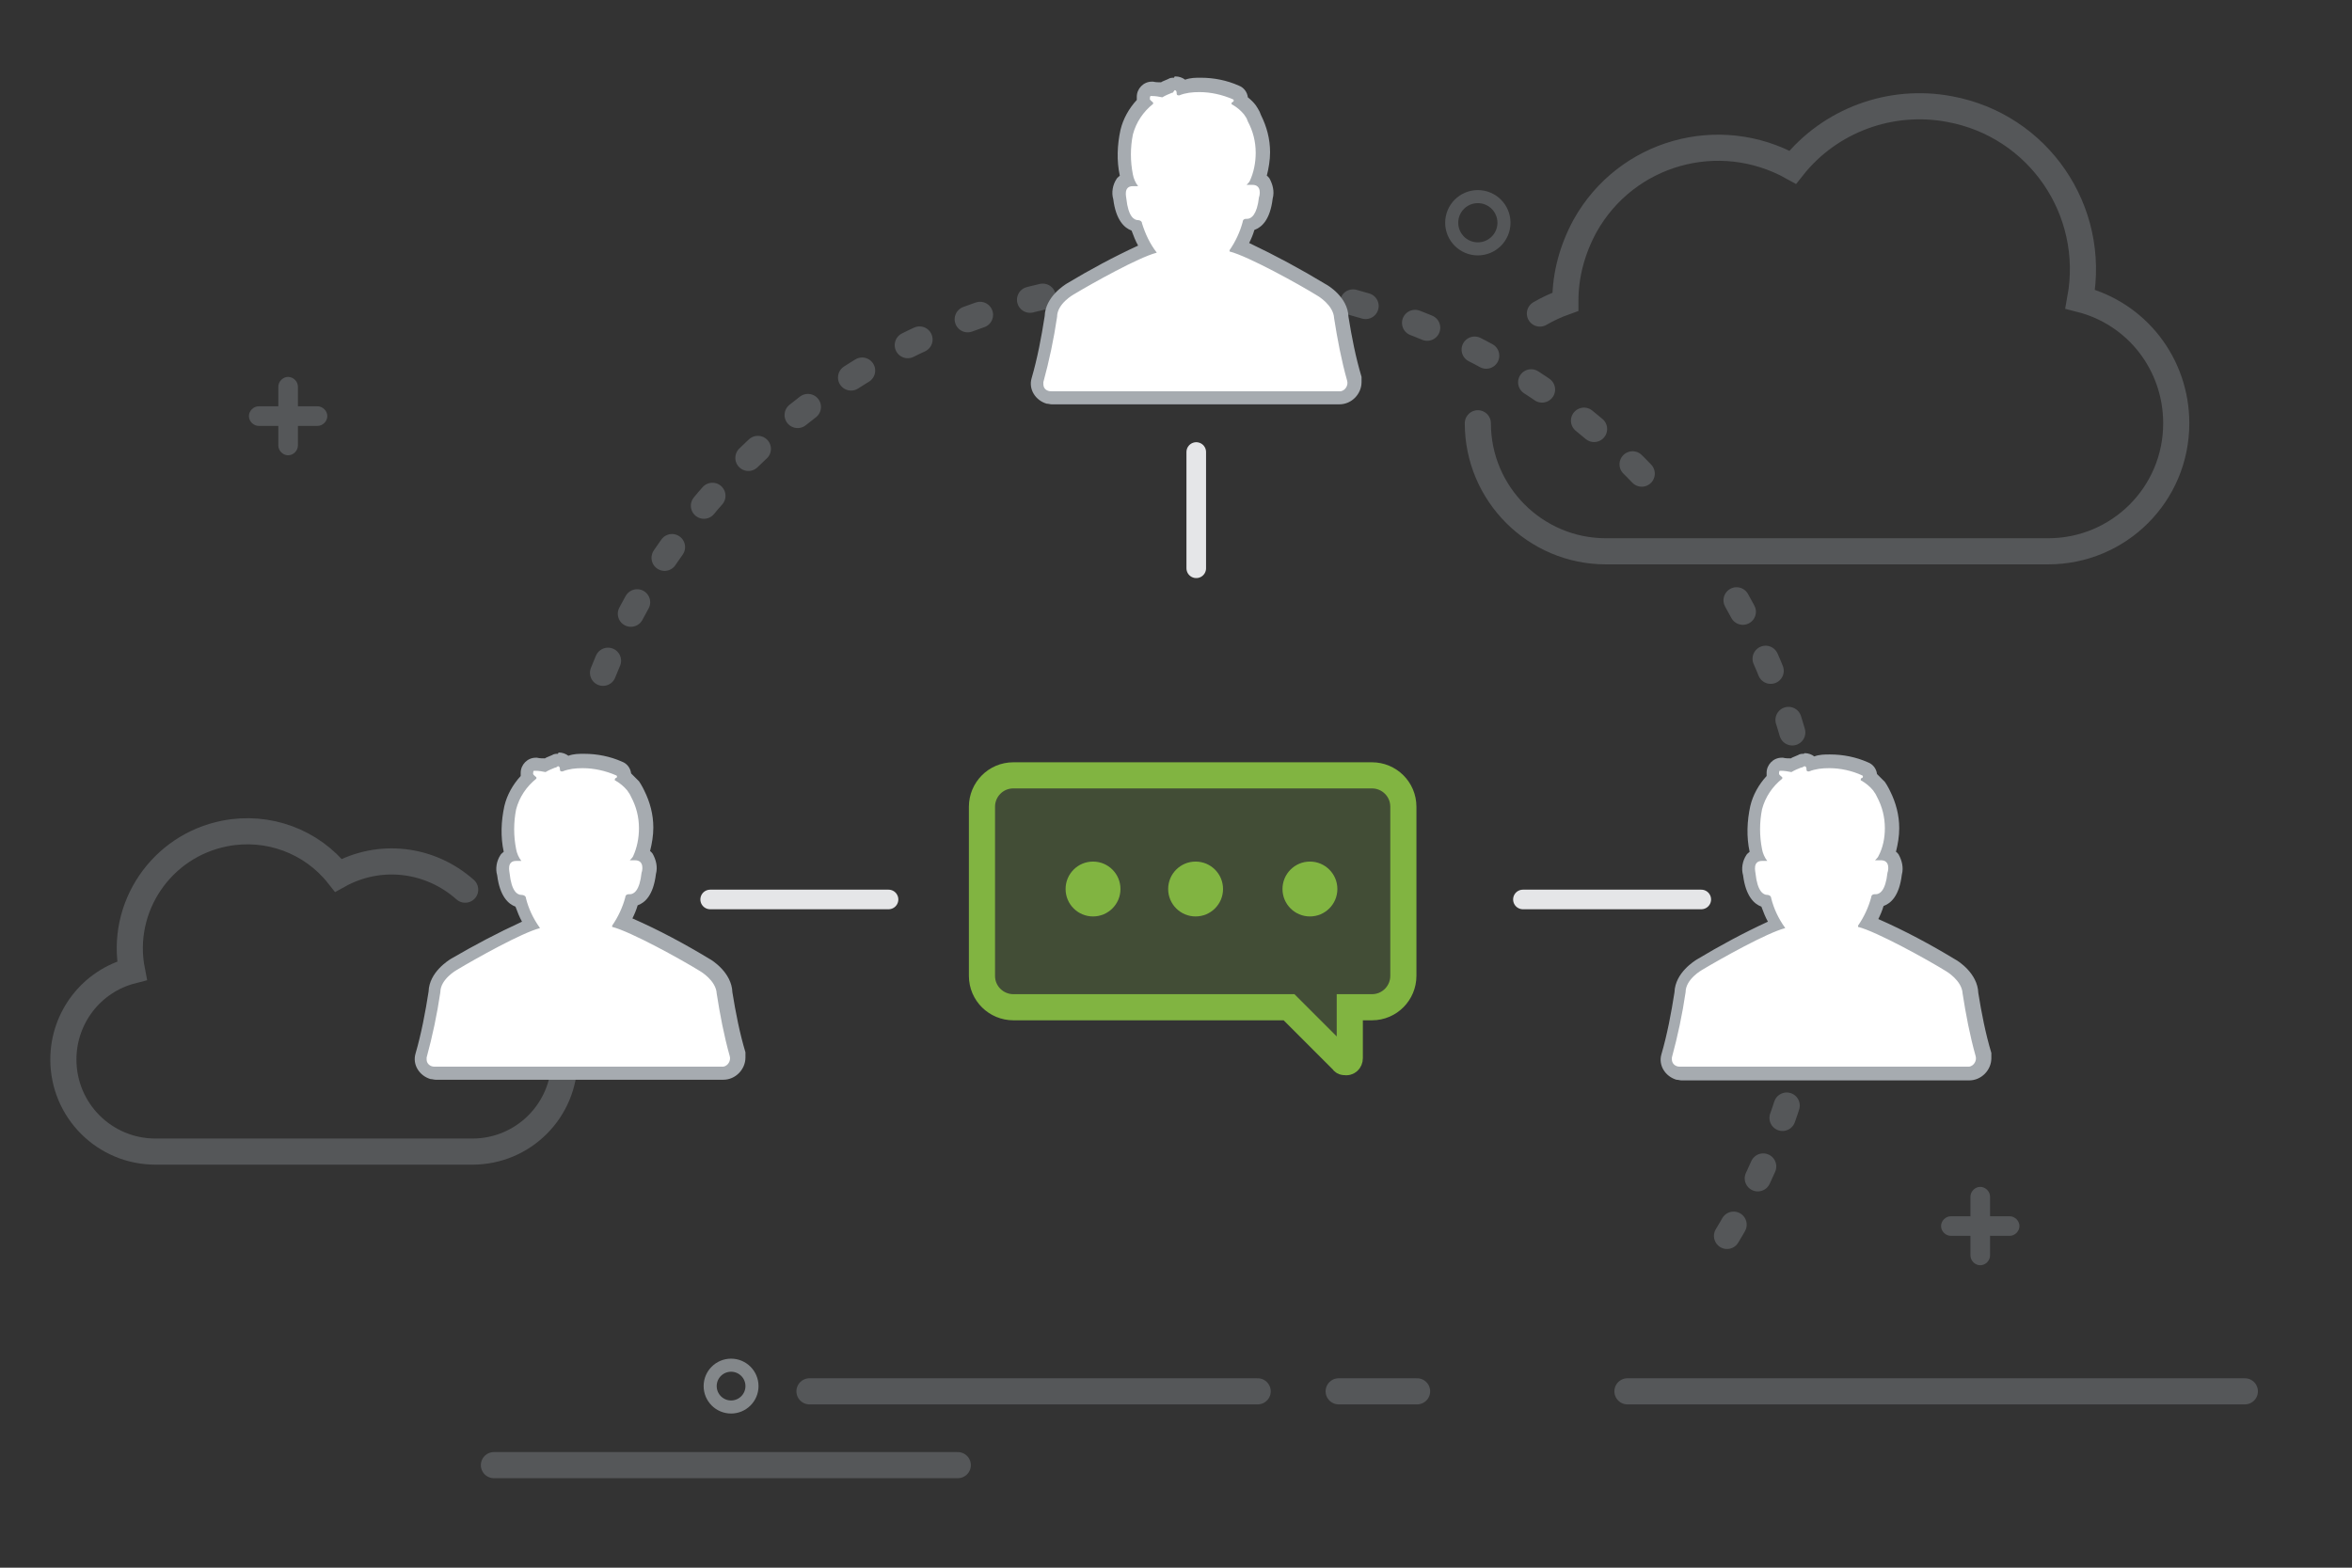 <?xml version="1.0" encoding="UTF-8"?>
<svg id="Layer_1" data-name="Layer 1" xmlns="http://www.w3.org/2000/svg" version="1.1" viewBox="0 0 360 240">
  <rect x="0" y="0" width="360" height="240" fill="#333333" stroke="none"/>
  <defs>
    <style>
      .cls-1, .cls-2, .cls-3, .cls-4, .cls-5, .cls-6 {
        fill: none;
        stroke-miterlimit: 10;
      }

      .cls-1, .cls-2, .cls-3, .cls-7, .cls-8, .cls-6 {
        isolation: isolate;
      }

      .cls-1, .cls-2, .cls-3, .cls-8 {
        opacity: .3;
      }

      .cls-1, .cls-2, .cls-3, .cls-6 {
        stroke: #a6abb0;
      }

      .cls-1, .cls-6 {
        stroke-width: 2px;
      }

      .cls-2 {
        stroke-dasharray: 0 0 2 8;
      }

      .cls-2, .cls-3, .cls-4 {
        stroke-width: 4px;
      }

      .cls-2, .cls-3, .cls-4, .cls-5 {
        stroke-linecap: round;
      }

      .cls-4 {
        stroke: #81b441;
      }

      .cls-9, .cls-7 {
        fill: #81b441;
      }

      .cls-9, .cls-7, .cls-8, .cls-10, .cls-11 {
        stroke-width: 0px;
      }

      .cls-7 {
        opacity: .2;
      }

      .cls-8, .cls-11 {
        fill: #a6abb0;
      }

      .cls-5 {
        stroke: #e5e6e8;
        stroke-width: 3px;
      }

      .cls-10 {
        fill: #fff;
      }

      .cls-6 {
        opacity: .7;
      }
    </style>
  </defs>
  <line class="cls-3" x1="343.6" y1="213" x2="249.1" y2="213"/>
  <line class="cls-3" x1="216.9" y1="213" x2="204.9" y2="213"/>
  <line class="cls-3" x1="192.5" y1="213" x2="123.9" y2="213"/>
  <line class="cls-3" x1="146.6" y1="224.3" x2="75.6" y2="224.3"/>
  <path class="cls-3" d="M226.2,64.8c0,10.8,8.8,19.6,19.6,19.6h67.7c10.8,0,19.6-8.7,19.6-19.6,0-9-6-16.8-14.7-19,2.5-13.6-6.4-26.6-20-29.1-9-1.7-18.3,1.7-24,8.9-11.3-6.3-25.5-2.3-31.8,9-1.9,3.5-3,7.4-3,11.4v.2c-1.4.5-2.7,1.1-3.9,1.8"/>
  <path class="cls-3" d="M86.4,162.2c0,7.8-6.3,14.1-14.1,14.1H23.8c-7.8,0-14.1-6.3-14.1-14.1,0-6.4,4.3-12,10.5-13.6-1.9-9.7,4.5-19.1,14.2-21,6.6-1.3,13.3,1.2,17.4,6.4,6.3-3.5,14-2.6,19.4,2.2"/>
  <path class="cls-2" d="M265.8,91.9c11.9,21.1,15.4,45.9,9.9,69.5-.2.8-.4,1.6-.6,2.4-3,11.3-8,22-14.8,31.6"/>
  <path class="cls-2" d="M92.3,103c.9-2.3,2-4.6,3.1-6.8,5.1-10.2,12-19.4,20.3-27.2,2.3-2.2,4.7-4.2,7.2-6.1,1.6-1.3,3.3-2.5,5-3.6,2-1.3,4.1-2.6,6.2-3.9,40.8-23.1,92.2-13.5,122.1,22.6"/>
  <path class="cls-8" d="M48.6,62.2h-3v-3c0-.8-.7-1.5-1.5-1.5s-1.5.7-1.5,1.5h0v3h-3c-.8,0-1.5.7-1.5,1.5s.7,1.5,1.5,1.5h3v3c0,.8.7,1.5,1.5,1.5s1.5-.7,1.5-1.5v-3h3c.8,0,1.5-.7,1.5-1.5s-.7-1.5-1.5-1.5Z"/>
  <path class="cls-8" d="M307.6,186.2h-3v-3c0-.8-.7-1.5-1.5-1.5s-1.5.7-1.5,1.5v3h-3c-.8,0-1.5.7-1.5,1.5s.7,1.5,1.5,1.5h3v3c0,.8.7,1.5,1.5,1.5s1.5-.7,1.5-1.5v-3h3c.8,0,1.5-.7,1.5-1.5s-.7-1.5-1.5-1.5Z"/>
  <circle class="cls-1" cx="226.2" cy="34.1" r="4"/>
  <circle class="cls-6" cx="111.9" cy="212.2" r="3.2"/>
  <line class="cls-5" x1="233.1" y1="137.7" x2="260.4" y2="137.7"/>
  <line class="cls-5" x1="108.7" y1="137.7" x2="136" y2="137.7"/>
  <line class="cls-5" x1="183.1" y1="69.2" x2="183.1" y2="87"/>
  <path class="cls-10" d="M257.4,164.4c-1.2,0-2.2-1-2.2-2.2,0-.2,0-.4,0-.5.9-3.2,1.5-6.5,2-9.8.1-2.5,2.9-4.2,3-4.2,3.8-2.3,7.8-4.4,11.8-6.1-.7-1.1-1.3-2.3-1.6-3.6-1.1-.1-2.2-1-2.6-4.1-.2-.8-.1-1.7.3-2.4.2-.3.5-.5.9-.6,0-.2-.1-.5-.2-.7-.4-2.2-.4-4.4.1-6.5.5-1.8,1.4-3.4,2.7-4.6h0c-.4-.6-.2-1.5.4-1.9.2-.1.5-.2.7-.2.5,0,1,0,1.5.2.4-.2.9-.5,1.3-.7.5-.2,1.2,0,1.5.4v.2c1-.2,1.9-.4,2.8-.4,1.9,0,3.7.4,5.4,1.2.5.2.8.7.8,1.2h0c.5.5,1,.9,1.4,1.4.2.2.4.5.5.8l.2.4c.8,1.6,1.3,3.4,1.3,5.2,0,1.4-.2,2.7-.7,4,.3.1.6.3.8.6.4.7.6,1.6.3,2.4-.4,3.2-1.6,4-2.6,4.1-.3,1.2-.8,2.3-1.5,3.3,3.8,1.4,10.9,5.5,12.7,6.6.1,0,2.9,1.7,3,4.2.5,3.2,1.2,6.3,2,9.4.3,1.3-.5,2.5-1.7,2.9-.2,0-.4,0-.6,0h-44c0,0-.1,0-.1,0Z"/>
  <path class="cls-11" d="M276.2,117.3c.2,0,.3.2.3.4,0,0,0,0,0,0,0,.2,0,.4.3.4,0,0,0,0,0,0h.1c1-.4,2-.5,3.1-.5,1.7,0,3.5.4,5,1.1.1,0,.2.2.1.3,0,0,0,.1-.1.1-.1,0-.2.1-.2.3,0,0,0,.1.1.1.7.4,1.3.9,1.8,1.5.1.2.3.4.4.6l.2.4c.8,1.5,1.2,3.1,1.2,4.8,0,1.5-.3,3-1,4.3-.1.2-.3.4-.5.6h.4c.2,0,.4,0,.5,0,1.5,0,1.1,1.7,1,1.9h0c-.3,2.8-1.2,3.3-1.8,3.3h-.2c-.3,0-.5.2-.5.5-.4,1.5-1.1,3-2,4.3,0,0,0,.1,0,.2,0,0,0,0,0,0,2.8.7,10.6,5,13.5,6.8,0,0,2.4,1.4,2.5,3.4.5,3.2,1.1,6.4,2,9.6.2.7-.3,1.5-1,1.6-.1,0-.2,0-.3,0h-44c-.7,0-1.2-.5-1.2-1.1,0,0,0-.2,0-.3.9-3.3,1.6-6.6,2.1-10,0-2,2.5-3.4,2.5-3.4,3-1.8,10-5.7,12.7-6.4,0,0,.1,0,0-.1,0,0,0,0,0,0-1-1.4-1.7-2.9-2.1-4.5,0-.3-.3-.5-.6-.5h0c-.6,0-1.5-.5-1.8-3.3h0c0-.2-.5-1.9,1-1.9.2,0,.4,0,.5,0h.3c-.4-.5-.7-1.2-.8-1.8-.4-2-.4-4.1,0-6.1.5-1.9,1.6-3.5,3.1-4.7,0,0,0-.1,0-.2,0,0,0,0,0,0-.2-.2-.4-.3-.5-.5,0-.2,0-.4.1-.5,0,0,.1,0,.2,0h0c.5,0,1.1.1,1.6.2h0c.5-.3,1-.5,1.5-.7h.1M276.1,115.4h0c-.3,0-.6,0-.9.2-.4.2-.8.3-1.1.5-.4,0-.8,0-1.2-.1h-.2c-1.3,0-2.3,1.1-2.3,2.3,0,.2,0,.4,0,.5-1.2,1.3-2.1,2.9-2.5,4.6-.5,2.3-.6,4.7-.1,7h0c-.2.2-.4.3-.5.5-.6.9-.8,2.1-.5,3.1.4,3.2,1.7,4.4,2.8,4.8.3.8.6,1.6,1,2.3-3.7,1.7-7.4,3.7-10.9,5.8-.3.2-3.3,2-3.4,5-.5,3.2-1.1,6.4-2,9.5-.5,1.7.6,3.4,2.3,3.9.3,0,.5.1.8.1h44c1.9,0,3.4-1.6,3.4-3.4,0-.3,0-.5,0-.8-.9-3-1.5-6.1-2-9.2-.1-3-3.1-4.9-3.5-5.1-3.8-2.3-7.7-4.4-11.8-6.2.3-.6.6-1.3.8-2,1.1-.4,2.4-1.5,2.8-4.8.3-1.1,0-2.2-.5-3.1-.1-.1-.2-.3-.4-.4.3-1.2.5-2.4.5-3.6,0-2-.5-3.9-1.4-5.7l-.2-.4c-.2-.4-.4-.7-.6-1-.4-.4-.8-.8-1.2-1.2-.1-.8-.6-1.5-1.4-1.8-1.8-.8-3.8-1.2-5.8-1.2-.8,0-1.6,0-2.4.3-.4-.3-.9-.5-1.5-.5h0Z"/>
  <path class="cls-10" d="M161,60.8c-1.2,0-2.2-1-2.2-2.2,0-.2,0-.4,0-.5.9-3.2,1.5-6.5,2-9.8.1-2.5,2.9-4.2,3-4.2,3.8-2.3,7.8-4.3,11.8-6.1-.7-1.1-1.3-2.3-1.6-3.6-1.1-.1-2.2-1-2.6-4.1-.2-.8-.1-1.7.3-2.4.2-.3.5-.5.9-.6,0-.2-.1-.5-.2-.7-.4-2.2-.4-4.4.1-6.5.5-1.8,1.4-3.4,2.7-4.6h0c-.4-.6-.2-1.5.4-1.9.2-.1.5-.2.7-.2.5,0,1,0,1.5.2.4-.2.9-.5,1.3-.6.5-.2,1.2,0,1.6.4h.1c.9,0,1.8-.2,2.7-.2,1.9,0,3.7.4,5.4,1.2.5.2.8.7.8,1.2,0,0,0,0,0,.1.5.4,1,.8,1.4,1.3.2.2.4.5.5.8l.2.5c.8,1.6,1.3,3.4,1.3,5.2,0,1.4-.2,2.7-.7,4,.3.1.6.3.8.6.4.7.6,1.5.3,2.3-.4,3.2-1.6,4-2.6,4.1-.3,1.2-.8,2.3-1.4,3.3,3.8,1.4,10.9,5.5,12.7,6.6.1,0,2.9,1.7,3,4.2.5,3.2,1.2,6.3,2,9.4.3,1.3-.5,2.5-1.7,2.9-.2,0-.4,0-.6,0h-44s0,0,0,0Z"/>
  <path class="cls-11" d="M179.8,13.8c.2,0,.3.2.3.4,0,0,0,0,0,0,0,.2,0,.4.3.4,0,0,0,0,0,0h.1c1-.4,2-.5,3.1-.5,1.7,0,3.5.4,5.1,1.1.1,0,.2.2.1.3,0,0,0,.1-.1.1-.1,0-.2.1-.2.3,0,0,0,.1.1.1.7.4,1.3.9,1.8,1.5.1.2.3.4.4.6l.2.5c.8,1.5,1.2,3.1,1.2,4.8,0,1.5-.3,3-.9,4.3-.1.2-.3.4-.5.6h.4c.2,0,.4,0,.5,0,1.5,0,1.1,1.7,1,1.9h0c-.3,2.7-1.2,3.3-1.8,3.3h-.2c-.3,0-.5.2-.5.5-.4,1.5-1.1,3-2,4.3,0,0,0,.1,0,.2,0,0,0,0,0,0,2.8.7,10.6,5,13.5,6.8,0,0,2.4,1.4,2.5,3.4.5,3.2,1.1,6.4,2,9.6.2.7-.3,1.5-1,1.6-.1,0-.2,0-.3,0h-44c-.7,0-1.2-.4-1.2-1.1,0,0,0-.2,0-.3.9-3.3,1.6-6.6,2.1-10,0-2,2.5-3.4,2.5-3.4,3-1.8,10-5.7,12.7-6.4,0,0,.1,0,0-.1,0,0,0,0,0,0-1-1.3-1.7-2.8-2.2-4.4,0-.3-.3-.5-.6-.5h0c-.6,0-1.5-.5-1.8-3.3h0c0-.2-.5-1.9,1-1.9.2,0,.4,0,.5,0h.3c-.4-.5-.7-1.2-.8-1.8-.4-2-.4-4.1,0-6.1.5-1.9,1.6-3.5,3.1-4.7,0,0,0-.1,0-.2,0,0,0,0,0,0-.2-.2-.4-.3-.5-.5,0-.2,0-.4.1-.5,0,0,.1,0,.2,0h0c.6,0,1.1.1,1.6.2h0c.5-.3,1-.5,1.5-.7h.1M179.7,11.9h0c-.3,0-.6,0-.9.2-.4.2-.8.3-1.1.5-.4,0-.8,0-1.2-.1h-.2c-1.3,0-2.3,1.1-2.3,2.3,0,.2,0,.4,0,.5-1.2,1.3-2.1,2.9-2.5,4.6-.5,2.3-.6,4.7-.1,7h0c-.2.2-.4.3-.5.5-.6.9-.8,2.1-.5,3.1.4,3.2,1.7,4.4,2.8,4.8.3.8.6,1.6,1,2.3-3.7,1.7-7.4,3.7-10.9,5.8-.3.2-3.3,2-3.4,5-.5,3.2-1.1,6.4-2,9.5-.5,1.7.6,3.4,2.3,3.9.3,0,.5.1.8.1h44c1.9,0,3.4-1.6,3.4-3.4,0-.3,0-.5,0-.8-.9-3-1.5-6.1-2-9.2-.1-3-3.1-4.8-3.5-5-3.8-2.3-7.7-4.4-11.7-6.3.3-.6.6-1.3.8-2,1.1-.4,2.4-1.5,2.8-4.8.3-1.1,0-2.2-.5-3.1-.1-.1-.2-.3-.4-.4.3-1.2.5-2.4.5-3.6,0-2-.5-3.9-1.4-5.7l-.2-.5c-.2-.4-.4-.7-.6-1-.3-.4-.7-.8-1.2-1.2-.1-.8-.6-1.5-1.4-1.8-1.8-.8-3.8-1.2-5.8-1.2-.8,0-1.6,0-2.4.3-.4-.3-.9-.5-1.5-.5h-.1Z"/>
  <path class="cls-10" d="M66.6,164.4c-1.2,0-2.2-1-2.2-2.2,0-.2,0-.4,0-.5.9-3.2,1.5-6.5,2-9.8,0-2.5,2.8-4.2,3-4.2,3.8-2.3,7.8-4.4,11.8-6.1-.7-1.1-1.3-2.3-1.6-3.6-1.1-.1-2.2-1-2.6-4.1-.2-.8-.1-1.7.3-2.4.2-.3.5-.5.9-.6,0-.2-.1-.5-.2-.7-.4-2.2-.4-4.4,0-6.5.5-1.8,1.4-3.4,2.7-4.7h0c-.4-.6-.2-1.5.4-1.9.2-.1.4-.2.6-.2.5,0,1,0,1.5.2.4-.2.9-.5,1.3-.7.5-.2,1.2,0,1.6.4v.2c1-.2,1.9-.4,2.8-.4,1.9,0,3.7.4,5.4,1.2.5.2.8.7.8,1.2h0c.5.5,1,.9,1.4,1.4.2.2.3.5.5.8l.2.4c.8,1.6,1.3,3.4,1.3,5.2,0,1.4-.2,2.7-.7,4,.3.1.6.3.8.6.4.7.6,1.5.3,2.3-.4,3.2-1.6,4-2.6,4.1-.3,1.2-.8,2.3-1.4,3.3,3.8,1.4,10.9,5.5,12.7,6.6,0,0,2.9,1.7,3,4.2.5,3.2,1.2,6.3,2,9.4.3,1.3-.5,2.5-1.7,2.9-.2,0-.4,0-.6,0h-44c0,0,0,0,0,0Z"/>
  <path class="cls-11" d="M85.4,117.3c.2,0,.3.2.3.4,0,0,0,0,0,0,0,.2,0,.4.3.4,0,0,0,0,0,0h.1c1-.4,2-.5,3.1-.5,1.7,0,3.5.4,5.1,1.1.1,0,.2.2.1.3,0,0,0,.1-.1.1-.1,0-.2.1-.2.3,0,0,0,.1.1.1.7.4,1.3.9,1.8,1.5.1.2.3.4.4.6l.2.4c.8,1.5,1.2,3.1,1.2,4.8,0,1.5-.3,3-.9,4.3-.1.2-.3.4-.5.6h.3c.2,0,.4,0,.5,0,1.5,0,1.1,1.7,1,1.9h0c-.3,2.8-1.2,3.3-1.8,3.3h-.2c-.3,0-.5.2-.5.5-.4,1.5-1.1,3-2,4.3,0,0,0,.1,0,.2,0,0,0,0,0,0,2.8.7,10.6,5,13.5,6.8,0,0,2.4,1.4,2.5,3.4.5,3.2,1.1,6.4,2,9.6.2.7-.3,1.5-1,1.6-.1,0-.2,0-.3,0h-43.9c-.7,0-1.2-.5-1.2-1.1,0,0,0-.2,0-.3.9-3.3,1.6-6.6,2.1-10,0-2,2.5-3.4,2.5-3.4,3-1.8,10-5.7,12.7-6.4,0,0,.1,0,0-.1,0,0,0,0,0,0-1-1.4-1.7-2.9-2.1-4.5,0-.3-.3-.5-.7-.5h0c-.6,0-1.5-.5-1.8-3.3h0c0-.2-.5-1.9,1-1.9.2,0,.4,0,.5,0h.3c-.4-.5-.7-1.2-.8-1.8-.4-2-.4-4.1,0-6.1.5-1.9,1.6-3.5,3.1-4.7,0,0,0-.1,0-.2,0,0,0,0,0,0-.2-.2-.4-.3-.5-.5,0-.2,0-.4.1-.5,0,0,.1,0,.2,0h0c.6,0,1.1.1,1.6.2h0c.5-.3,1-.5,1.5-.7h.1M85.4,115.4h0c-.3,0-.6,0-.9.2-.4.2-.8.3-1.1.5-.4,0-.8,0-1.2-.1h-.2c-1.3,0-2.3,1.1-2.3,2.3,0,.2,0,.4,0,.5-1.2,1.3-2.1,2.9-2.5,4.6-.5,2.3-.6,4.7-.1,7h0c-.2.2-.4.3-.5.5-.6.9-.8,2.1-.5,3.1.4,3.2,1.7,4.4,2.8,4.8.3.8.6,1.6,1,2.3-3.7,1.7-7.3,3.6-10.9,5.7-.3.2-3.3,2-3.4,5-.5,3.2-1.1,6.4-2,9.5-.5,1.7.6,3.4,2.3,3.9.3,0,.5.1.8.1h44c1.9,0,3.4-1.6,3.4-3.4,0-.3,0-.5,0-.8-.9-3-1.5-6.1-2-9.2-.1-3-3.1-4.9-3.5-5.1-3.8-2.3-7.7-4.4-11.8-6.2.3-.6.6-1.3.8-2,1.1-.4,2.4-1.5,2.8-4.8.3-1.1,0-2.2-.5-3.1-.1-.1-.2-.3-.4-.4.3-1.2.5-2.4.5-3.6,0-2-.5-3.9-1.4-5.7l-.2-.4c-.2-.4-.4-.7-.6-1-.4-.4-.8-.8-1.2-1.2-.1-.8-.6-1.5-1.4-1.8-1.8-.8-3.8-1.2-5.8-1.2-.8,0-1.6,0-2.4.3-.4-.3-.9-.5-1.5-.5h0Z"/>
  <path class="cls-7" d="M155.1,118.5h54.9c2.6,0,4.8,2.1,4.8,4.8v25.9c0,2.6-2.1,4.8-4.8,4.8h-3.4v7.8c0,.4-.3.7-.7.6-.2,0-.3,0-.4-.2l-8.2-8.2h-42.2c-2.6,0-4.8-2.1-4.8-4.8v-25.9c0-2.6,2.1-4.8,4.8-4.8Z"/>
  <path class="cls-4" d="M155.1,118.7h54.9c2.6,0,4.8,2.1,4.8,4.8v25.9c0,2.6-2.1,4.8-4.8,4.8h-3.4v7.8c0,.4-.3.7-.7.6-.2,0-.3,0-.4-.2l-8.2-8.2h-42.2c-2.6,0-4.8-2.1-4.8-4.8v-25.9c0-2.6,2.1-4.8,4.8-4.8Z"/>
  <circle class="cls-9" cx="200.5" cy="136.1" r="4.2"/>
  <circle class="cls-9" cx="183" cy="136.1" r="4.2"/>
  <circle class="cls-9" cx="167.3" cy="136.1" r="4.2"/>
</svg>